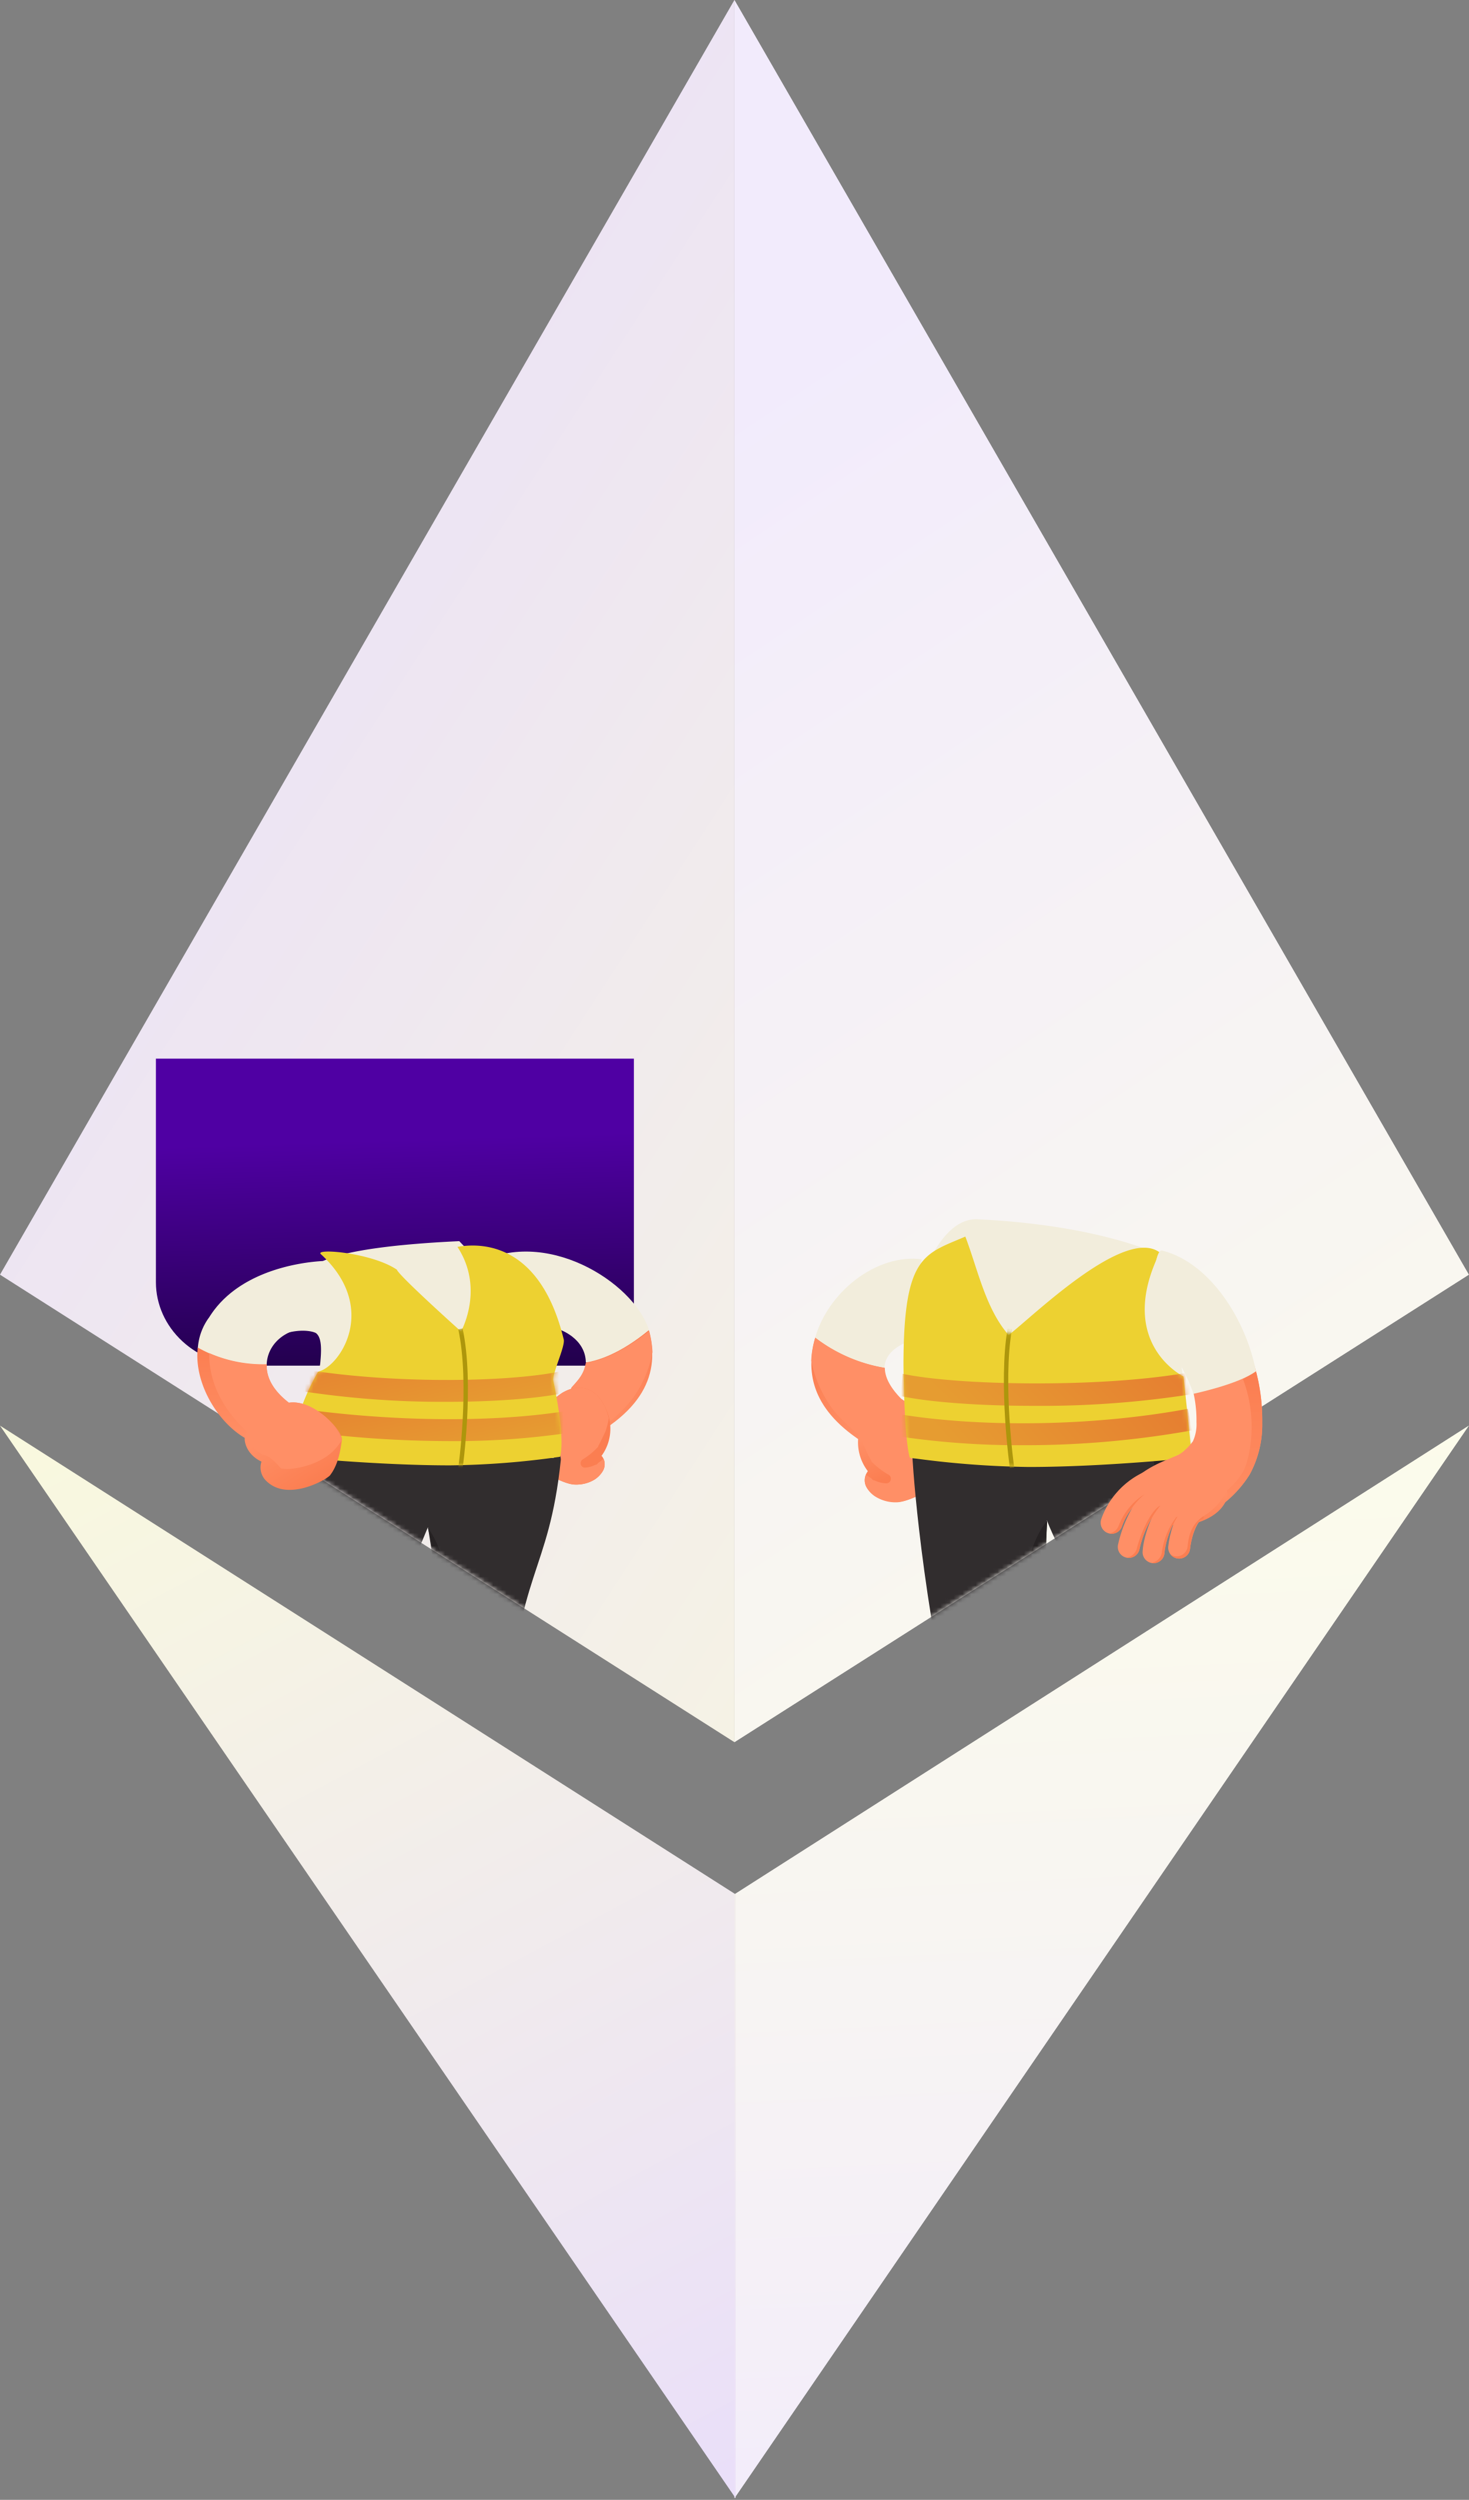 <?xml version="1.0" encoding="utf-8"?>
<svg xmlns="http://www.w3.org/2000/svg" width="335" height="570" fill="none">
  <rect width="100%" height="100%" fill="#808080" stroke="none"/>
  <path d="m167.482 0 167.482 290.645-167.482 106.597V0ZM167.482 569.629V431.94l167.482-106.875-167.482 244.564Z" fill="#fff"/>
  <path d="M167.482 397.242V0L0 290.645l167.482 106.597Z" fill="url(#a)"/>
  <path opacity=".6" d="m167.482 0 167.482 290.645-167.482 106.597V0Z" fill="url(#b)"/>
  <path d="M167.759 569.629V431.94L0 325.065l167.759 244.564Z" fill="url(#c)"/>
  <path opacity=".6" d="M167.482 569.629V431.94l167.482-106.875-167.482 244.564Z" fill="url(#d)"/>
  <mask id="e" style="mask-type:alpha" maskUnits="userSpaceOnUse" x="0" y="169" width="168" height="229">
    <path d="M167.482 397.242V169.276L0 169.946V290.645l167.482 106.597Z" fill="#E31FDC"/>
  </mask>
  <g mask="url(#e)">
    <path d="M144.555 311.387H56.093c-5.446-.003-10.668-2.008-14.52-5.575-3.85-3.568-6.015-8.405-6.018-13.45v-50.975h109v70Z" fill="url(#f)"/>
    <path d="M133.6 310.676c5.405-.264 10.135-3.6 14.612-6.585-2.45-10.622-22.317-24.07-38.398-16.511.591 1.93 17.705 15.546 17.705 15.546s5.999 1.932 6.081 7.55Z" fill="#F2EDDC"/>
    <path d="M133.599 310.674c0 1.664-.76 2.985-3.211 5.619-.59.614-1.435 10.186-.759 13.96 17.568-7.727 20.947-17.3 18.328-26.953-4.053 3.337-9.122 6.5-14.358 7.374" fill="url(#g)"/>
    <path d="M138.666 324.458a35.354 35.354 0 0 0 5.152-5 25.957 25.957 0 0 0 4.984-11.15 22.933 22.933 0 0 0-.761-4.828c-4.223 3.335-9.207 6.495-14.443 7.287-.338 1.579-.759 2.983-3.209 5.617-.591.614-1.689 10.536-1.267 15.013 2.872-2.458 6.165-4.214 9.206-6.409.071-.2.186-.38.338-.527" fill="#FF8F66"/>
    <path d="M137.142 332.008a10.518 10.518 0 0 0 .929-10.974c-2.112-4.653-5.913-5.794-9.882-3.424a22.104 22.104 0 0 0-5.068 4.741c-1.436 1.755-2.872 3.688-2.787 5.97a8.885 8.885 0 0 0 3.379 7.023c1.267.965 5.321 3.161 7.348 3.161a8.07 8.07 0 0 0 4.223-.966 5.82 5.82 0 0 0 2.281-2.287 3.052 3.052 0 0 0-.253-3.16c-.082-.084-.082-.084-.17-.084" fill="#FB7E51"/>
    <path d="M136.388 333.588a.86.86 0 0 1-.676.438 5.959 5.959 0 0 1-2.365.615.976.976 0 0 1-.677-.322.974.974 0 0 1-.253-.705v-.027a.93.93 0 0 1 .422-.791 16.225 16.225 0 0 0 3.548-2.9c0-.087.084-.175.084-.263.591-1.053 1.1-2.194 1.6-3.248.343-.97.597-1.969.76-2.985a12.773 12.773 0 0 0-.76-2.369c-2.112-4.655-5.913-5.795-9.882-3.424a22.074 22.074 0 0 0-5.068 4.739c-1.436 1.757-2.872 3.688-2.787 5.971a8.885 8.885 0 0 0 3.379 7.022c1.267.966 5.068 2.986 7.348 3.161a8.058 8.058 0 0 0 4.223-.965 5.811 5.811 0 0 0 2.281-2.286 3.193 3.193 0 0 0 .084-2.635c-.4.351-.821.675-1.262.971" fill="#FF8F66"/>
    <path d="m99.639 393.71.845 6.01h5.109v-2.547l-1.1-3.464-4.854.001Z" fill="#15191F"/>
    <path d="M78.877 392.905H67.493c-.034.491-.051.759-.051.759l-7.442 2v4.01h10.815l3.885-2.953v2.953h5.448s.509-2.342 1.1-6.01c.035-.23.077-.474.118-.715-.83-.017-1.659-.025-2.489-.044ZM115.662 393.663l.108-.539c-.2.017-.407.031-.62.031-4.763 0-9.526-.007-14.289-.02-.214 4-.439 6.537-.439 6.537h5.109v-2.953l3.885 2.953h12.83v-4.009l-6.584-2Z" fill="#0A0A0A"/>
    <path d="M67.444 393.664h13.89c2.284-15.766 10.407-31.063 16.247-45.434 0 0 4.44 24.156 2.081 45.434h16.082c2.281-35.791 9.4-34.528 12.155-60.816C127.899 322.075 67 330 67 330l2.896 41.049-2.452 22.615Z" fill="#312D2E"/>
    <path d="M97.584 348.332c4.477 18.235 2.081 45.434 2.081 45.434h5.278c0-.1 1.168-33.519-7.359-45.434" fill="#262223"/>
    <path d="M67.444 393.664c1.069-.6 5.513-18.647 4.62-29.772-1.008-12.561-1.51-28.949 2.627-34.407C73.164 328.751 67 329 67 329s-2.614 13.223 1.604 35.848c1.151 5.963-.088 20.159-1.16 28.816ZM99.664 393.664l.845 6.01h5.109v-2.95l-.676-3.056-5.278-.004Z" fill="#0A0A0A"/>
    <path d="M104.73 283c-32.6 1.52-33.11 6.166-33.11 6.166-4.169 3.952-11.808 16.506-7.179 15.035 4.63-1.471 7.313-.458 7.629-.221 1.436 1.1 1.2 4.323.95 6.942a49.634 49.634 0 0 1-2.7 10.558c0 3.885-1.736 5.05-1.82 9.02l57.777 1.913s.421-19.68.591-26.269" fill="#F2EDDC"/>
    <path d="M72.54 312.765c5.02-1.137 13.915-14.583.64-26.789-1.554-1.429 11.577-.361 17.32 3.524.507 1.437 14.635 14.093 14.635 14.093s5.452-9.715-.817-19.286c6.81-1.208 19.17.257 24.24 21.1.372 1.529-2.532 7.557-2.416 9.3 0 0 2.848 12.642 1.581 17.457a189.97 189.97 0 0 1-25.065 1.96c-17.231 0-36.658-2.028-36.658-2.028a52.688 52.688 0 0 1 6.54-19.331Z" fill="#EDD131"/>
    <mask id="h" style="mask-type:alpha" maskUnits="userSpaceOnUse" x="66" y="284" width="63" height="51">
      <path d="M72.54 312.765c5.02-1.137 13.915-14.583.64-26.789-1.554-1.429 15.457 2.872 21.2 6.757.507 1.437 10.755 10.86 10.755 10.86s5.452-9.715-.817-19.286c6.81-1.208 19.17.257 24.24 21.1.372 1.529-2.532 7.557-2.416 9.3 0 0 2.848 12.642 1.581 17.457a189.97 189.97 0 0 1-25.065 1.96c-17.231 0-36.658-2.028-36.658-2.028a52.688 52.688 0 0 1 6.54-19.331Z" fill="#E800ED"/>
    </mask>
    <g mask="url(#h)">
      <path d="M102.559 328.592a257.196 257.196 0 0 1-35.485-2.513l.7-4.951c21.433 3.034 44.211 3.285 60.932.673l.772 4.939a177.888 177.888 0 0 1-26.919 1.852Z" fill="url(#i)"/>
      <path d="M101.859 319.636A212.182 212.182 0 0 1 67 316.926l.856-4.926c20.772 3.607 47.9 3.249 60.206.653l1.033 4.892c-6.267 1.322-16.213 2.091-27.236 2.091Z" fill="url(#j)"/>
      <path d="M105 303c2.716 12.544 0 31.774 0 31.774" stroke="#AD960C" stroke-miterlimit="10"/>
    </g>
  </g>
  <mask id="k" style="mask-type:alpha" maskUnits="userSpaceOnUse" x="167" y="0" width="168" height="398">
    <path d="M167.483 397.242V0l167.482 290.645-167.482 106.597Z" fill="#E31FDC"/>
  </mask>
  <g mask="url(#k)">
    <path d="M201.692 312.178c-5.962-.275-11.1-3.119-16.051-6.237 2.752-11.282 14.308-20.179 24.581-18.8-.642 2.018-3.118 18.8-3.118 18.8s-5.504 1.651-5.412 6.237Z" fill="#F2EDDC"/>
    <path d="M201.69 311.901c0 1.834.917 4.127 3.577 6.879.642.734 1.559 10.823.826 14.859-19.354-8.163-23.114-18.345-20.175-28.617a34.839 34.839 0 0 0 15.772 6.879Z" fill="url(#l)"/>
    <path d="M196.187 327.402a44.314 44.314 0 0 1-5.687-5.32 27.49 27.49 0 0 1-5.5-11.832c.074-1.775.382-3.533.917-5.228a36.205 36.205 0 0 0 15.868 6.879c0 1.834.917 4.127 3.577 6.879.642.642 1.834 11.19 1.468 15.959-3.21-2.568-6.879-4.494-10.181-6.879l-.462-.458Z" fill="#FF8F66"/>
    <path d="M197.929 335.475a10.769 10.769 0 0 1-1.009-11.648c2.293-4.953 6.512-6.145 10.915-3.577a22.54 22.54 0 0 1 5.6 5.045c1.559 1.834 3.21 3.944 3.118 6.329a9.163 9.163 0 0 1-3.761 7.429c-1.376 1.009-5.87 3.394-8.071 3.394a8.85 8.85 0 0 1-4.586-1.009 6.07 6.07 0 0 1-2.577-2.478 3.24 3.24 0 0 1 .275-3.394c.004-.091.004-.091.096-.091Z" fill="url(#m)"/>
    <path d="M198.757 337.125a.934.934 0 0 0 .734.459 6.663 6.663 0 0 0 2.66.642 1.033 1.033 0 0 0 .737-.337 1.04 1.04 0 0 0 .272-.763.968.968 0 0 0-.459-.826 18.051 18.051 0 0 1-3.944-3.027c0-.092-.092-.183-.092-.275-.642-1.1-1.192-2.293-1.743-3.485-.367-1.009-.642-2.11-.917-3.118.183-.826-.459-1.865 0-2.691 2.293-4.953 4.928-7.457 9.331-4.889 2.109 1.376 6.537 4.553 8.1 6.571 1.559 1.834 3.21 3.944 3.118 6.329a9.164 9.164 0 0 1-3.761 7.429c-1.376 1.009-5.595 3.21-8.071 3.394a8.652 8.652 0 0 1-4.593-1.007 6.066 6.066 0 0 1-2.568-2.476 3.202 3.202 0 0 1-.092-2.752c.37.18.829.547 1.288.822Z" fill="#FF8F66"/>
    <path d="M274.994 394.35s.409-52.965-4.321-66.057c-1.6-1.436-62.673 2.872-62.673 2.872l9.24 63.27h-6.673v5.068h15.088l3.886-2.534v2.534h7.192s-4.155-41.732 2.011-55.33c5.237 6 15.644 39.958 17.5 50.178.592 3.125 1.1 5.068 1.1 5.068h6.7v-2.45l3.971 2.449h14.079v-5.068h-7.1Z" fill="#262223"/>
    <path d="M274.996 394.351h-18.917c-3.885-24.326-14.581-39.92-17.332-47.729-.061 2.229-.828 29.822-1.166 47.729h-20.426c-7.885-36.586-9.155-63.27-9.155-63.27l62.674-2.872 4.322 66.142Z" fill="#312D2E"/>
    <path d="M238.828 346.707c-1.163 16.058-1.166 47.729-1.166 47.729h-7.361c-.081-.085-.172-37.678 8.527-47.729Z" fill="#262223"/>
    <path d="m237.667 394.351-.845 5.068h-7.193v-2.112l1.1-2.956h6.938Z" fill="#15191F"/>
    <path d="m274.996 394.35-12.851-66.057h8.532l4.319 66.057Z" fill="#262223"/>
    <path d="m237.667 394.351-.845 5.068h-7.193v-2.112l1.1-2.956h6.938ZM274.996 394.351h7.1v5.072h-8.532v-5.068H275" fill="#0F0D0B"/>
    <path d="M222.806 278.002c33.11 1.6 46.371 10.39 46.371 10.39a72.265 72.265 0 0 1 2.534 15.372 1.691 1.691 0 0 0-1.1.339c-1.52 1.1-1.689 2.956-1.436 5.658.51 3.672 2.7 18.751 2.787 22.721h-64.191l-.169-32.772s4.73-21.962 15.2-21.708" fill="#F2EDDC"/>
    <path d="M269.893 313.859s-15.547-7.574-5.41-28.269c-7.99-5.992-28.769 14.403-34.468 18.824-5.289-6.064-7.037-15.037-9.875-22.457-9.376 4.053-14.021 4.223-14.107 28.886 0 0 .085 16.641 1.437 21.538a212.634 212.634 0 0 0 27.029 2.113c17.568 0 37.333-2.113 37.333-2.113l-1.939-18.522Z" fill="#EDD131"/>
    <mask id="n" style="mask-type:alpha" maskUnits="userSpaceOnUse" x="206" y="282" width="66" height="53">
      <path d="M269.86 313.902s-15.547-7.574-5.41-28.269c-1.688-1.266-16.291 4.231-22.119 8.116-.507 1.521-12.349 10.708-12.349 10.708s-4.834-5.542-5.334-10.583L220.107 282c-9.376 4.053-14.021 4.223-14.107 28.886 0 0 .085 16.641 1.437 21.538a212.634 212.634 0 0 0 27.029 2.113c17.568 0 37.333-2.113 37.333-2.113l-1.939-18.522Z" fill="#8C17B6"/>
    </mask>
    <g mask="url(#n)">
      <path d="M233.263 329.527a186.384 186.384 0 0 1-28.3-2.015l.771-4.939c19.392 3.029 44.358 2.518 65.16-1.336l.91 4.916a216.443 216.443 0 0 1-38.541 3.374Z" fill="url(#o)"/>
      <path d="M235.738 320.553c-12.3 0-23.634-.814-30.322-2.227l.403-5.081c12.638 2.669 44.777 3.259 64.954-.246l.855 4.926a222.158 222.158 0 0 1-35.89 2.628Z" fill="url(#p)"/>
      <path d="M230.272 303c-2.166 12.542.511 31.659.511 31.659" stroke="#AD960C" stroke-miterlimit="10"/>
    </g>
  </g>
  <path d="M47.724 300.334a13.308 13.308 0 0 0-2.618 7.179c.084 0 .084.085.169.085 2.534 2.027 5.575 3.716 8.869 3.885 2.219.183 4.447.239 6.672.169-.169-5.659 5.49-9.713 11.4-8.531.76-3.463 2.284-15.621 2.284-15.621s-18.837.081-26.776 12.834Z" fill="#F2EDDC"/>
  <path d="M60.816 311.146a30.153 30.153 0 0 1-15.71-3.885c-.93 7.94 4.392 16.893 10.727 20.609 4.392 2.534 12.416-1.943 13.6-5.659-6.504-3.547-8.786-7.602-8.617-11.065Z" fill="url(#q)"/>
  <path d="M65.884 319.845a12.608 12.608 0 0 0-7.771 3.97 9.794 9.794 0 0 0-2.281 3.97c-.17.676.253 3.8 3.8 5.49a4.24 4.24 0 0 0 1.267 4.561c4.9 4.561 13.6-.507 14.359-1.436 1.774-2.281 2.365-5.406 2.7-8.024.342-2.196-6.584-9.375-12.074-8.531Z" fill="url(#r)"/>
  <path d="M64.027 334.796a14.627 14.627 0 0 0-2.281-2.281 4.053 4.053 0 0 0-1.6-.762 5.653 5.653 0 0 1-2.568-2.051c-.251-.154-.392-.264-.392-.312h.217a3.542 3.542 0 0 1-.247-2.463 5.506 5.506 0 0 1-.813-.492c-9.038-8.277-8.617-16.559-8.617-17.904a30.554 30.554 0 0 0 13.093 2.531c-.134 2.8 1.316 5.865 5.093 8.777 4.894-.74 10.957 4.654 12.054 8.451a11.761 11.761 0 0 1-4.9 4.645 18.217 18.217 0 0 1-7.41 2.021 8.038 8.038 0 0 1-1.63-.16ZM274.875 293.661a12.728 12.728 0 0 0-3.223 1.96 28.026 28.026 0 0 0-6.942 9.072c6.073 5.212 8.249 13.169 8.142 19.535a9.365 9.365 0 0 1-.808 4.394 13.188 13.188 0 0 1-2.929 2.9c-2.18 1.693-4.652 3.241-7.268 4.88-.532.333-1.059.669-1.589 1 4.627 2.443 8.667 6.5 12.289 9.973 1.937-1.242 3.883-2.546 5.767-4.009a25.776 25.776 0 0 0 6.669-7.164 23.699 23.699 0 0 0 2.867-11.728c.207-12.221-4.632-23.413-12.975-30.813Z" fill="#FF8F66"/>
  <path d="M283.461 335.578c-1.9 3.231-4.538 4.991-6.648 6.629-1.966 1.527 2.374-3.111.354-1.821.536.356-5.329 6.756-4.775 7.1 1.987-1.271 3.987-2.607 5.921-4.109a25.746 25.746 0 0 0 6.669-7.164 23.678 23.678 0 0 0 2.867-11.728 45.612 45.612 0 0 0-1.4-11.707c-.05-.045-2.969 1.641-2.99 1.693 3.683 9.628 1.308 18.887.002 21.107Z" fill="url(#s)"/>
  <path d="M270.793 333.083c3.008.447 4.92 1.072 6.907 3.374a11.296 11.296 0 0 1 2.259 4.032c.15.68-.539 3.51-4.033 5.469-6.966 3.9-13.422.522-14.241-.429-1.8-2.33-3.936-2.339-4.285-5.052-.2-2.2 7.842-8.387 13.393-7.394Z" fill="url(#t)"/>
  <path d="M279.885 339.561c-.406-.6-1.543-2.655-1.951-3.173-1.988-2.3-6.092-6.207-8.82-4.862-2.76 1.359-5.516 2.022-9.1 4.641 1.12 2.051 1.052 5.978 3.1 7.1 4.254 2.057 7.849 3.528 9.887 3.161a13.286 13.286 0 0 0 6.884-6.867Z" fill="#FF8F66"/>
  <path d="M261.603 338.073a16.113 16.113 0 0 0-8.105 9.138l8.105-9.138Z" fill="#FF8F66"/>
  <path d="M261.603 338.073a16.113 16.113 0 0 0-8.105 9.138" stroke="#FF8F66" stroke-width="5" stroke-miterlimit="10" stroke-linecap="round"/>
  <path d="M262.624 341.773a27.07 27.07 0 0 0-5.214 10.946l5.214-10.946Z" fill="#FF8F66"/>
  <path d="M262.624 341.773a27.07 27.07 0 0 0-5.214 10.946" stroke="#FF8F66" stroke-width="5" stroke-miterlimit="10" stroke-linecap="round"/>
  <path d="M268.185 342.523c-2.7 2.071-4.911 8-5.123 11.4l5.123-11.4Z" fill="#FF8F66"/>
  <path d="M268.185 342.523c-2.7 2.071-4.911 8-5.123 11.4" stroke="#FF8F66" stroke-width="5" stroke-miterlimit="10" stroke-linecap="round"/>
  <path d="M272.31 344.586c-1.979 1.6-3.138 5.731-3.408 8.3l3.408-8.3Z" fill="#FF8F66"/>
  <path d="M272.31 344.586c-1.979 1.6-3.138 5.731-3.408 8.3" stroke="#FF8F66" stroke-width="5" stroke-miterlimit="10" stroke-linecap="round"/>
  <path d="M260.981 340.72a14.671 14.671 0 0 0-5.908 7.259 2.792 2.792 0 0 1-2.073 1.675 2.459 2.459 0 0 0 1.764-.273c.532-.31.929-.808 1.112-1.396a18.05 18.05 0 0 1 5.105-7.265ZM259.197 353.292a2.928 2.928 0 0 1-2.287 1.872c.165.035.332.054.5.056a2.498 2.498 0 0 0 2.438-1.953 24.598 24.598 0 0 1 4.661-9.854c.037-.043.062-.091.095-.136-2.438 1.309-4.787 7.256-5.407 10.015ZM268.322 345.854a16.616 16.616 0 0 0-3.375 8.219 2.922 2.922 0 0 1-2.365 2.292c.107.024.214.042.323.053.053 0 .107.005.158.005a2.5 2.5 0 0 0 2.494-2.344 19.558 19.558 0 0 1 2.914-8.163c.037-.351-.192.283-.149-.062ZM270.822 352.633a2.5 2.5 0 0 1-2.747 2.225 2.462 2.462 0 0 1-1.128-.421 2.485 2.485 0 0 0 1.7.934 2.505 2.505 0 0 0 1.935-.63 2.5 2.5 0 0 0 .812-1.596c.286-2.721 1.305-5.931 2.5-6.617.843-.486.577-.175.61-.861-2.861 1.9-3.421 4.48-3.682 6.966Z" fill="#FB7E51"/>
  <path d="M265.076 285.157c-2.409-.855-3.224 17.537.683 21.92 2.533 1.72 5.062 6.844 6.428 10.726.069-.037 10.2-2.132 14.216-5.132-2.113-11.289-10.214-24.688-21.327-27.514Z" fill="#F2EDDC"/>
  <defs>
    <linearGradient id="a" x1="-6.699" y1="96.133" x2="378.303" y2="345.807" gradientUnits="userSpaceOnUse">
      <stop stop-color="#E9DEFA"/>
      <stop offset="1" stop-color="#FBFCDB"/>
    </linearGradient>
    <linearGradient id="b" x1="160.783" y1="96.133" x2="377.953" y2="420.894" gradientUnits="userSpaceOnUse">
      <stop stop-color="#E9DEFA"/>
      <stop offset="1" stop-color="#FBFCDB"/>
    </linearGradient>
    <linearGradient id="c" x1="167.76" y1="578.708" x2="9.749" y2="282.963" gradientUnits="userSpaceOnUse">
      <stop stop-color="#E9DEFA"/>
      <stop offset="1" stop-color="#FBFCDB"/>
    </linearGradient>
    <linearGradient id="d" x1="286.353" y1="588.818" x2="272.712" y2="305.577" gradientUnits="userSpaceOnUse">
      <stop stop-color="#E9DEFA"/>
      <stop offset="1" stop-color="#FBFCDB"/>
    </linearGradient>
    <linearGradient id="f" x1="70.365" y1="260.48" x2="71.914" y2="311.77" gradientUnits="userSpaceOnUse">
      <stop stop-color="#4F00A3"/>
      <stop offset="1" stop-color="#23004E"/>
    </linearGradient>
    <linearGradient id="g" x1="139.062" y1="303.3" x2="139.062" y2="330.253" gradientUnits="userSpaceOnUse">
      <stop stop-color="#FB7E51"/>
      <stop offset="1" stop-color="#FF8F66"/>
    </linearGradient>
    <linearGradient id="i" x1="129.353" y1="326.364" x2="123.503" y2="299.537" gradientUnits="userSpaceOnUse">
      <stop stop-color="#E69C31"/>
      <stop offset="1" stop-color="#E67731"/>
    </linearGradient>
    <linearGradient id="j" x1="129.902" y1="317.385" x2="123.49" y2="289.556" gradientUnits="userSpaceOnUse">
      <stop stop-color="#E69C31"/>
      <stop offset="1" stop-color="#E67731"/>
    </linearGradient>
    <linearGradient id="l" x1="194.907" y1="310.517" x2="195.598" y2="328.648" gradientUnits="userSpaceOnUse">
      <stop stop-color="#FB7E51"/>
      <stop offset="1" stop-color="#FF8F66"/>
    </linearGradient>
    <linearGradient id="m" x1="201.599" y1="337.378" x2="197.406" y2="327.932" gradientUnits="userSpaceOnUse">
      <stop stop-color="#FB7E51"/>
      <stop offset="1" stop-color="#FF8F66"/>
    </linearGradient>
    <linearGradient id="o" x1="213.786" y1="325.914" x2="255.941" y2="288.774" gradientUnits="userSpaceOnUse">
      <stop stop-color="#E69C31"/>
      <stop offset="1" stop-color="#E67731"/>
    </linearGradient>
    <linearGradient id="p" x1="213.693" y1="317.112" x2="249.63" y2="279.641" gradientUnits="userSpaceOnUse">
      <stop stop-color="#E69C31"/>
      <stop offset="1" stop-color="#E67731"/>
    </linearGradient>
    <linearGradient id="q" x1="57.216" y1="307.261" x2="57.216" y2="328.611" gradientUnits="userSpaceOnUse">
      <stop stop-color="#FB7E51"/>
      <stop offset="1" stop-color="#FF8F66"/>
    </linearGradient>
    <linearGradient id="r" x1="68.592" y1="340.43" x2="60.551" y2="327.762" gradientUnits="userSpaceOnUse">
      <stop stop-color="#FB7E51"/>
      <stop offset="1" stop-color="#FF8F66"/>
    </linearGradient>
    <linearGradient id="s" x1="280.104" y1="312.777" x2="280.104" y2="347.486" gradientUnits="userSpaceOnUse">
      <stop stop-color="#FB7E51"/>
      <stop offset="1" stop-color="#FF8F66"/>
    </linearGradient>
    <linearGradient id="t" x1="271.42" y1="350.936" x2="275.6" y2="338.499" gradientUnits="userSpaceOnUse">
      <stop stop-color="#FB7E51"/>
      <stop offset="1" stop-color="#FF8F66"/>
    </linearGradient>
  </defs>
</svg>